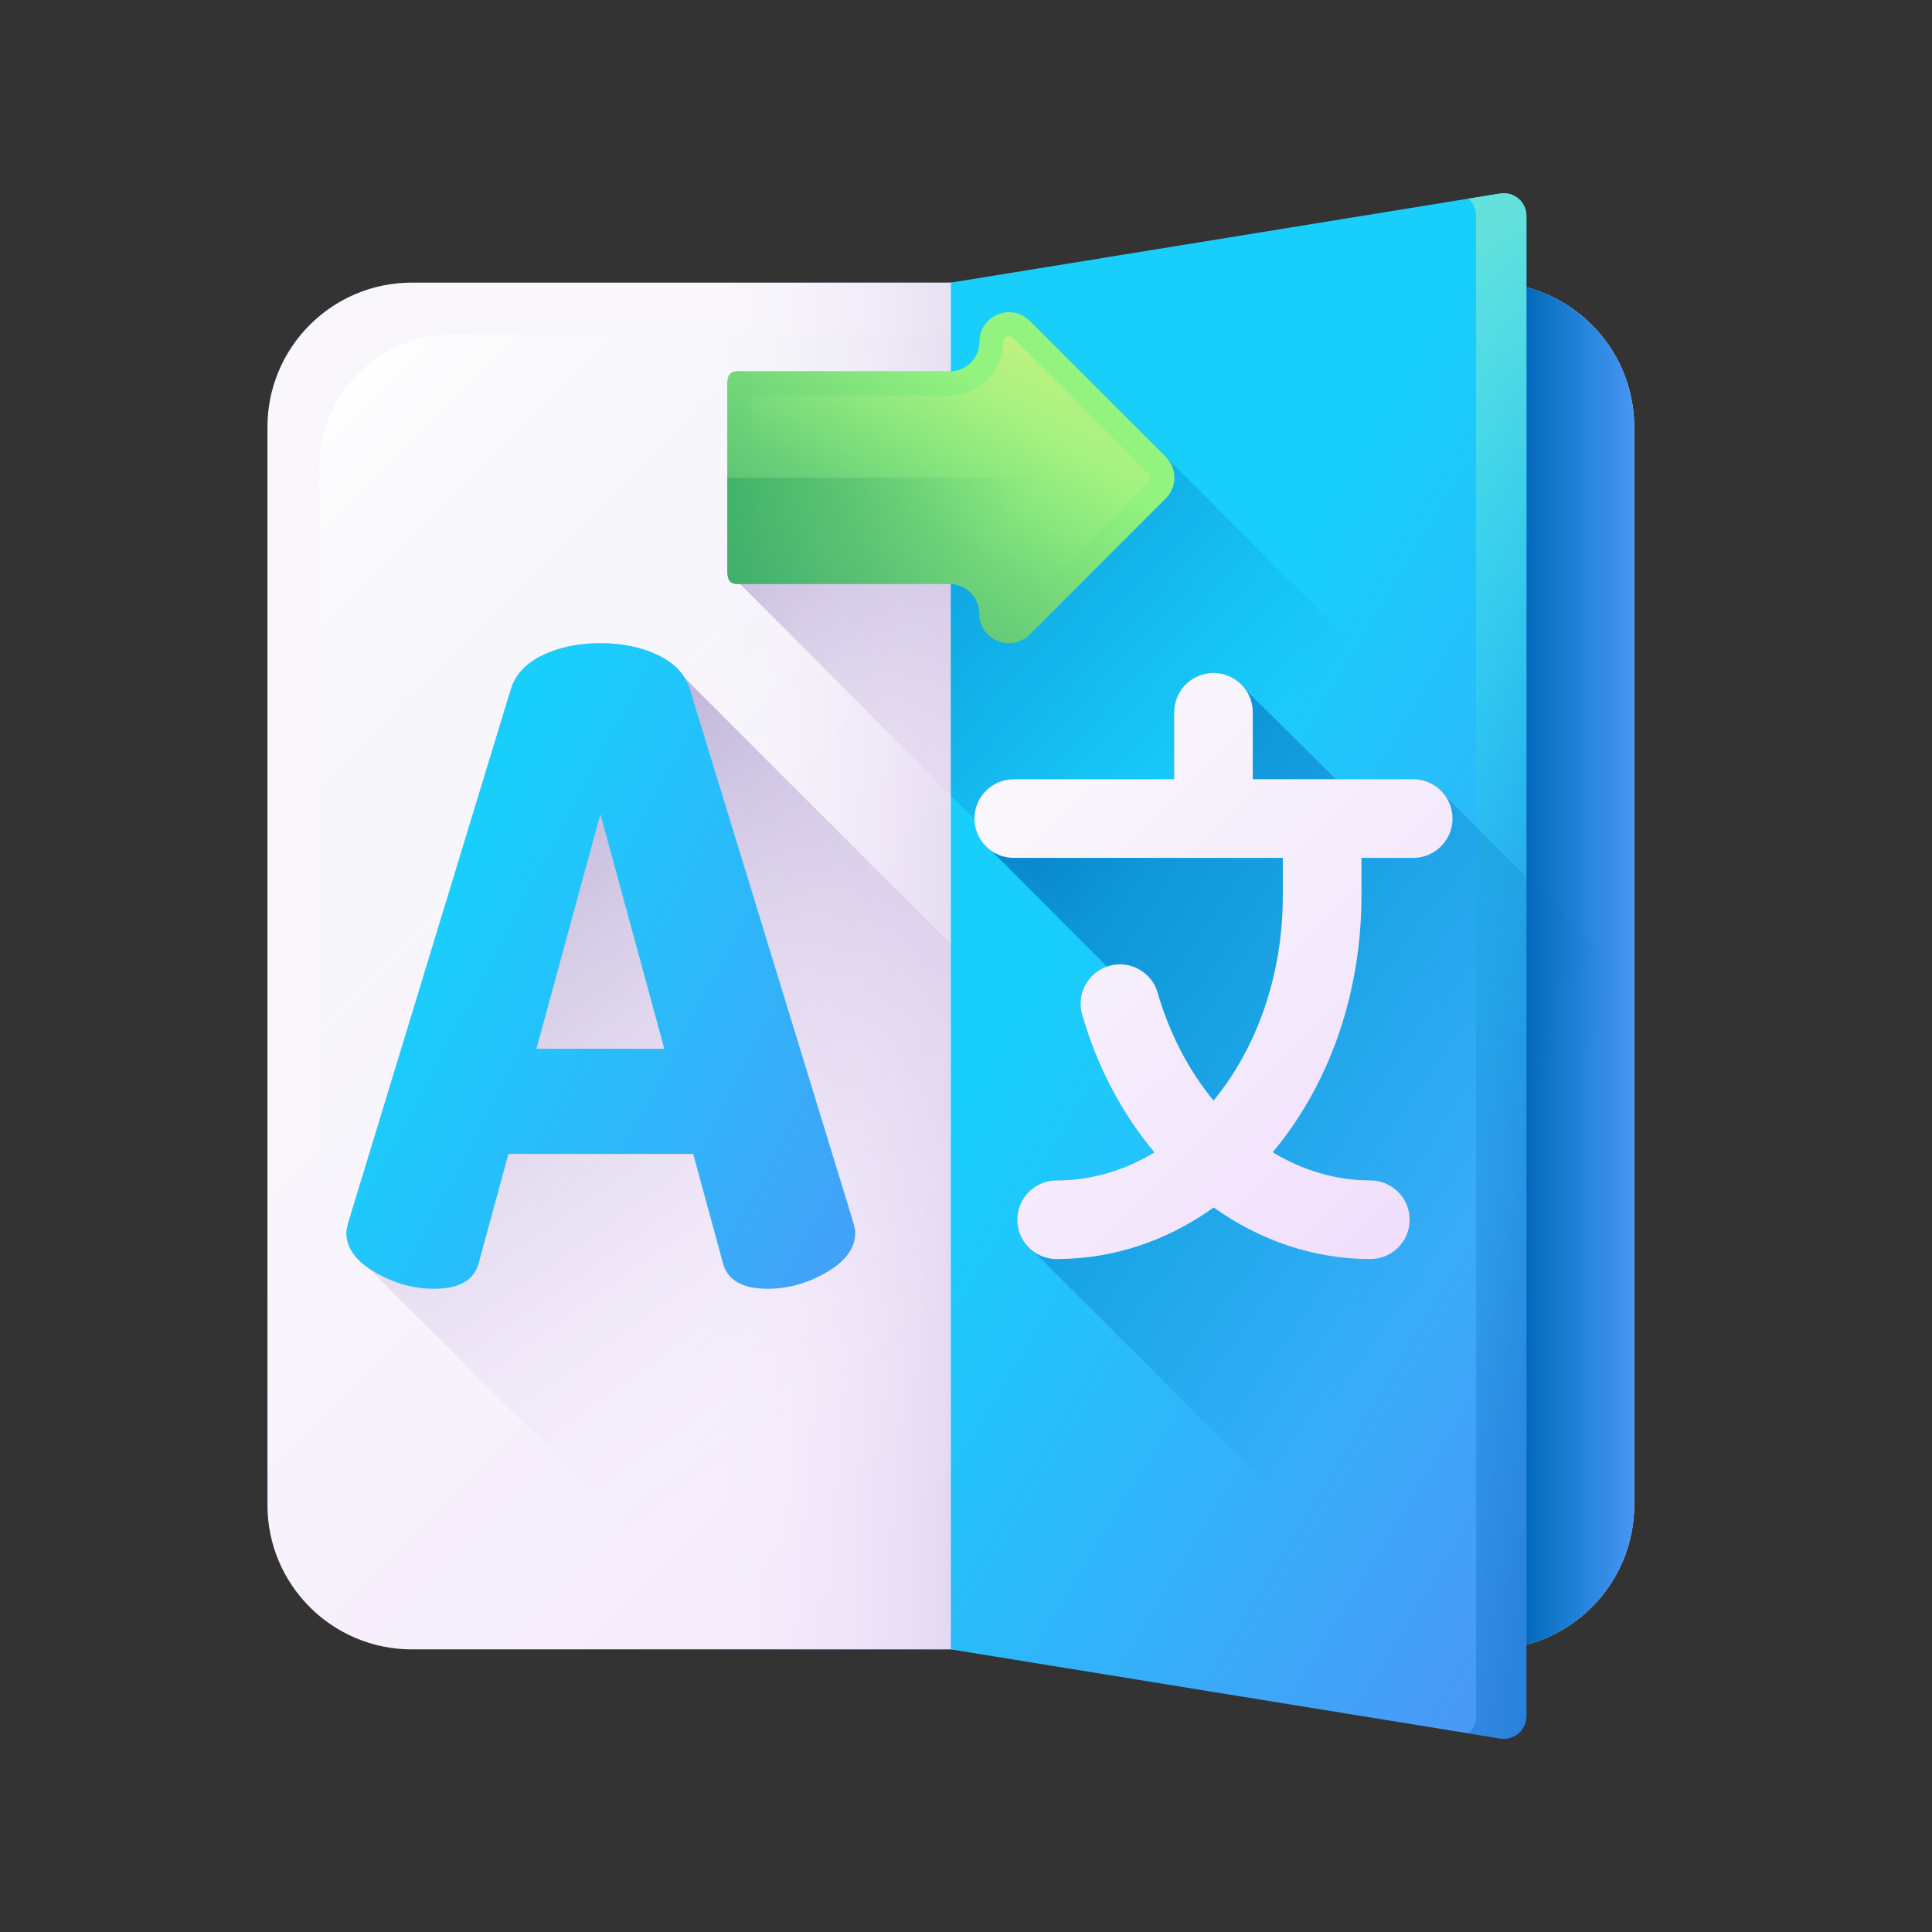 <svg xmlns="http://www.w3.org/2000/svg" width="60" height="60" viewBox="0 0 60 60" fill="none"><rect x="0" y="0" width="60" height="60" fill="#333333" stroke="none"/><path d="M46.266 51.223H12.792C10.314 51.223 8.306 49.215 8.306 46.737V13.263C8.306 10.785 10.314 8.777 12.792 8.777H46.266C48.743 8.777 50.752 10.785 50.752 13.263V46.737C50.752 49.215 48.743 51.223 46.266 51.223Z" fill="url(#paint0_linear_503_5721)"></path><path d="M44.996 49.613H14.062C11.772 49.613 9.916 47.757 9.916 45.467V14.533C9.916 12.243 11.772 10.387 14.062 10.387H44.996C47.285 10.387 49.141 12.244 49.141 14.533V45.467C49.141 47.757 47.285 49.613 44.996 49.613Z" fill="url(#paint1_linear_503_5721)"></path><path d="M46.501 8.783V51.217C48.869 51.094 50.752 49.136 50.752 46.737V13.263C50.752 10.864 48.869 8.906 46.501 8.783Z" fill="url(#paint2_linear_503_5721)"></path><path d="M46.501 8.783V51.217C48.869 51.094 50.752 49.136 50.752 46.737V13.263C50.752 10.864 48.869 8.906 46.501 8.783Z" fill="url(#paint3_linear_503_5721)"></path><path d="M19.474 8.777H29.529V51.223H19.474V8.777Z" fill="url(#paint4_linear_503_5721)"></path><path d="M50.752 28.735L31.981 9.964C31.403 9.385 30.414 9.795 30.414 10.613C30.414 11.12 30.002 11.532 29.495 11.532L22.914 11.532C22.548 11.532 22.589 11.829 22.589 12.195L22.588 17.475C22.588 17.841 22.547 18.138 22.913 18.138H22.987L43.251 38.475L49.45 38.475C49.511 38.529 49.578 38.575 49.65 38.612C49.738 38.788 49.881 38.925 50.049 39.011C50.137 39.187 50.28 39.323 50.448 39.41C50.519 39.551 50.626 39.666 50.752 39.751V28.735Z" fill="url(#paint5_linear_503_5721)"></path><path d="M44.996 49.613C46.316 49.613 47.491 48.995 48.25 48.033C48.242 48.028 48.235 48.022 48.226 48.016C48.096 47.803 47.912 47.62 47.676 47.466L21.267 21.056C21.087 20.762 20.808 20.524 20.426 20.343C19.91 20.098 19.315 19.976 18.645 19.976C17.973 19.976 17.38 20.098 16.863 20.343C16.346 20.588 16.015 20.937 15.87 21.39L10.81 37.984C10.774 38.129 10.756 38.229 10.756 38.283C10.756 38.705 10.992 39.076 11.464 39.396L21.68 49.612H44.996V49.613Z" fill="url(#paint6_linear_503_5721)"></path><path d="M10.756 38.283C10.756 38.229 10.774 38.13 10.81 37.984L15.87 21.39C16.015 20.937 16.346 20.588 16.863 20.343C17.38 20.098 17.974 19.976 18.645 19.976C19.315 19.976 19.91 20.098 20.427 20.343C20.943 20.588 21.274 20.937 21.419 21.39L26.506 37.984C26.543 38.13 26.561 38.229 26.561 38.283C26.561 38.755 26.266 39.163 25.677 39.508C25.087 39.852 24.475 40.024 23.84 40.024C23.061 40.024 22.598 39.762 22.453 39.236L21.528 35.835H15.789L14.864 39.236C14.718 39.762 14.256 40.024 13.476 40.024C12.841 40.024 12.229 39.852 11.64 39.508C11.05 39.163 10.756 38.755 10.756 38.283ZM16.659 32.571H20.631L18.645 25.28L16.659 32.571Z" fill="url(#paint7_linear_503_5721)"></path><path d="M29.528 8.777L46.589 6.009C47.017 5.94 47.405 6.27 47.405 6.703V53.297C47.405 53.73 47.017 54.06 46.589 53.991L29.528 51.223V8.777Z" fill="url(#paint8_linear_503_5721)"></path><path d="M50.752 28.735L31.981 9.964C31.402 9.385 30.413 9.795 30.413 10.613C30.413 11.109 30.02 11.512 29.528 11.53V24.704L43.25 38.475L49.45 38.475C49.51 38.529 49.578 38.575 49.65 38.612C49.738 38.788 49.88 38.925 50.048 39.011C50.137 39.187 50.279 39.323 50.447 39.41C50.518 39.551 50.625 39.666 50.752 39.751V28.735H50.752Z" fill="url(#paint9_linear_503_5721)"></path><path d="M46.589 6.009L45.597 6.17C45.746 6.298 45.842 6.488 45.842 6.703V53.297C45.842 53.512 45.746 53.702 45.597 53.83L46.589 53.991C47.017 54.06 47.405 53.73 47.405 53.297V6.703C47.405 6.27 47.017 5.94 46.589 6.009Z" fill="url(#paint10_linear_503_5721)"></path><path d="M46.589 6.009L45.597 6.17C45.746 6.298 45.842 6.488 45.842 6.703V53.297C45.842 53.512 45.746 53.702 45.597 53.83L46.589 53.991C47.017 54.06 47.405 53.73 47.405 53.297V6.703C47.405 6.27 47.017 5.94 46.589 6.009Z" fill="url(#paint11_linear_503_5721)"></path><path d="M50.752 46.737V30.589L44.9 24.737C44.681 24.413 44.309 24.2 43.888 24.2H41.491L38.697 21.436C38.478 21.112 38.106 20.899 37.685 20.899C37.011 20.899 36.464 21.446 36.464 22.12V24.2H31.482C30.808 24.2 30.261 24.747 30.261 25.421C30.261 25.842 30.474 26.213 30.799 26.433L34.377 30.019C33.769 30.231 33.425 30.884 33.606 31.51C34.083 33.158 34.862 34.608 35.852 35.789C34.932 36.346 33.901 36.659 32.813 36.659C32.139 36.659 31.592 37.206 31.592 37.88C31.592 38.301 31.805 38.672 32.13 38.892L47.108 53.87C47.286 53.744 47.405 53.536 47.405 53.297V51.076C49.331 50.572 50.752 48.821 50.752 46.737Z" fill="url(#paint12_linear_503_5721)"></path><path d="M43.888 24.2H38.906V22.12C38.906 21.445 38.36 20.899 37.685 20.899C37.011 20.899 36.464 21.445 36.464 22.12V24.2H31.482C30.808 24.2 30.261 24.747 30.261 25.421C30.261 26.095 30.808 26.642 31.482 26.642H39.839V27.82C39.839 30.314 39.013 32.57 37.688 34.179C36.929 33.261 36.327 32.125 35.952 30.831C35.765 30.183 35.088 29.81 34.44 29.997C33.792 30.185 33.419 30.862 33.606 31.51C34.083 33.158 34.862 34.608 35.852 35.788C34.932 36.346 33.901 36.659 32.813 36.659C32.139 36.659 31.592 37.206 31.592 37.88C31.592 38.554 32.139 39.101 32.813 39.101C34.564 39.101 36.236 38.544 37.692 37.499C39.129 38.524 40.801 39.101 42.557 39.101C43.232 39.101 43.778 38.554 43.778 37.88C43.778 37.206 43.232 36.659 42.557 36.659C41.486 36.659 40.454 36.347 39.525 35.784C39.546 35.759 39.568 35.734 39.589 35.708C41.325 33.59 42.281 30.789 42.281 27.82V26.642H43.888C44.563 26.642 45.109 26.095 45.109 25.421C45.109 24.747 44.563 24.2 43.888 24.2Z" fill="url(#paint13_linear_503_5721)"></path><path d="M29.495 18.137L22.913 18.138C22.547 18.138 22.588 17.841 22.588 17.475L22.589 12.195C22.589 11.829 22.548 11.532 22.914 11.532L29.495 11.532C30.002 11.532 30.414 11.12 30.414 10.613C30.414 9.795 31.403 9.385 31.981 9.964L36.202 14.184C36.561 14.543 36.56 15.124 36.202 15.483L31.98 19.705C31.402 20.283 30.413 19.874 30.413 19.056C30.413 18.549 30.002 18.137 29.495 18.137Z" fill="url(#paint14_linear_503_5721)"></path><path d="M23.335 12.279L29.495 12.278C30.413 12.278 31.16 11.531 31.16 10.613C31.16 10.537 31.196 10.484 31.266 10.455C31.336 10.426 31.399 10.438 31.453 10.492L35.673 14.713C35.715 14.754 35.723 14.802 35.723 14.834C35.723 14.866 35.715 14.914 35.673 14.955L31.452 19.177C31.398 19.23 31.335 19.243 31.265 19.214C31.195 19.185 31.159 19.132 31.159 19.055C31.159 18.137 30.412 17.39 29.494 17.39L23.335 17.391L23.335 12.279Z" fill="url(#paint15_linear_503_5721)"></path><path d="M22.588 17.475C22.588 17.841 22.547 18.138 22.913 18.138L29.495 18.137C30.002 18.137 30.413 18.549 30.413 19.056C30.413 19.874 31.402 20.283 31.98 19.705L36.202 15.483C36.381 15.304 36.471 15.069 36.471 14.834L22.589 14.835L22.588 17.475Z" fill="url(#paint16_linear_503_5721)"></path><defs><linearGradient id="paint0_linear_503_5721" x1="20.374" y1="20.845" x2="58.8" y2="59.271" gradientUnits="userSpaceOnUse"><stop stop-color="#F9F7FC"></stop><stop offset="1" stop-color="#F0DDFC"></stop></linearGradient><linearGradient id="paint1_linear_503_5721" x1="23.162" y1="23.633" x2="10.703" y2="11.175" gradientUnits="userSpaceOnUse"><stop stop-color="#E9EDF5" stop-opacity="0"></stop><stop offset="1" stop-color="white"></stop></linearGradient><linearGradient id="paint2_linear_503_5721" x1="40.28" y1="30" x2="50.309" y2="30" gradientUnits="userSpaceOnUse"><stop stop-color="#18CFFC"></stop><stop offset="1" stop-color="#4A98F7"></stop></linearGradient><linearGradient id="paint3_linear_503_5721" x1="50.857" y1="30" x2="47.403" y2="30" gradientUnits="userSpaceOnUse"><stop stop-color="#0469BC" stop-opacity="0"></stop><stop offset="1" stop-color="#0469BC"></stop></linearGradient><linearGradient id="paint4_linear_503_5721" x1="22.404" y1="30" x2="44.285" y2="30" gradientUnits="userSpaceOnUse"><stop stop-color="#F0DDFC" stop-opacity="0"></stop><stop offset="0.289" stop-color="#C8B7E0" stop-opacity="0.289"></stop><stop offset="0.592" stop-color="#A595C8" stop-opacity="0.592"></stop><stop offset="0.84" stop-color="#8F81B8" stop-opacity="0.84"></stop><stop offset="1" stop-color="#8779B3"></stop></linearGradient><linearGradient id="paint5_linear_503_5721" x1="36.878" y1="23.574" x2="20.418" y2="5.795" gradientUnits="userSpaceOnUse"><stop stop-color="#F0DDFC" stop-opacity="0"></stop><stop offset="0.289" stop-color="#C8B7E0" stop-opacity="0.289"></stop><stop offset="0.592" stop-color="#A595C8" stop-opacity="0.592"></stop><stop offset="0.84" stop-color="#8F81B8" stop-opacity="0.84"></stop><stop offset="1" stop-color="#8779B3"></stop></linearGradient><linearGradient id="paint6_linear_503_5721" x1="28.379" y1="41.752" x2="9.135" y2="14.693" gradientUnits="userSpaceOnUse"><stop stop-color="#F0DDFC" stop-opacity="0"></stop><stop offset="0.289" stop-color="#C8B7E0" stop-opacity="0.289"></stop><stop offset="0.592" stop-color="#A595C8" stop-opacity="0.592"></stop><stop offset="0.84" stop-color="#8F81B8" stop-opacity="0.84"></stop><stop offset="1" stop-color="#8779B3"></stop></linearGradient><linearGradient id="paint7_linear_503_5721" x1="13.261" y1="28.462" x2="30.649" y2="37.645" gradientUnits="userSpaceOnUse"><stop stop-color="#18CFFC"></stop><stop offset="1" stop-color="#4A98F7"></stop></linearGradient><linearGradient id="paint8_linear_503_5721" x1="34.83" y1="26.562" x2="54.901" y2="38.723" gradientUnits="userSpaceOnUse"><stop stop-color="#18CFFC"></stop><stop offset="1" stop-color="#4A98F7"></stop></linearGradient><linearGradient id="paint9_linear_503_5721" x1="37.892" y1="24.475" x2="18.55" y2="6.55" gradientUnits="userSpaceOnUse"><stop stop-color="#0469BC" stop-opacity="0"></stop><stop offset="1" stop-color="#0469BC"></stop></linearGradient><linearGradient id="paint10_linear_503_5721" x1="44.152" y1="29.738" x2="55.581" y2="30.91" gradientUnits="userSpaceOnUse"><stop stop-color="#0469BC" stop-opacity="0"></stop><stop offset="1" stop-color="#0469BC"></stop></linearGradient><linearGradient id="paint11_linear_503_5721" x1="48.834" y1="33.286" x2="35.208" y2="14.971" gradientUnits="userSpaceOnUse"><stop stop-color="#18CFFC" stop-opacity="0"></stop><stop offset="1" stop-color="#65E1DC"></stop></linearGradient><linearGradient id="paint12_linear_503_5721" x1="45.051" y1="38.591" x2="23.267" y2="23.45" gradientUnits="userSpaceOnUse"><stop stop-color="#0469BC" stop-opacity="0"></stop><stop offset="1" stop-color="#0469BC"></stop></linearGradient><linearGradient id="paint13_linear_503_5721" x1="31.691" y1="24.798" x2="45.172" y2="38.669" gradientUnits="userSpaceOnUse"><stop stop-color="#F9F7FC"></stop><stop offset="1" stop-color="#F0DDFC"></stop></linearGradient><linearGradient id="paint14_linear_503_5721" x1="30.569" y1="11.991" x2="24.702" y2="20.12" gradientUnits="userSpaceOnUse"><stop stop-color="#92F37F"></stop><stop offset="1" stop-color="#4AB272"></stop></linearGradient><linearGradient id="paint15_linear_503_5721" x1="28.278" y1="16.237" x2="32.591" y2="7.066" gradientUnits="userSpaceOnUse"><stop stop-color="#92F37F" stop-opacity="0"></stop><stop offset="1" stop-color="#FFEE83"></stop></linearGradient><linearGradient id="paint16_linear_503_5721" x1="30.741" y1="17.233" x2="17.368" y2="8.261" gradientUnits="userSpaceOnUse"><stop stop-color="#4AB272" stop-opacity="0"></stop><stop offset="1" stop-color="#009245"></stop></linearGradient></defs></svg>